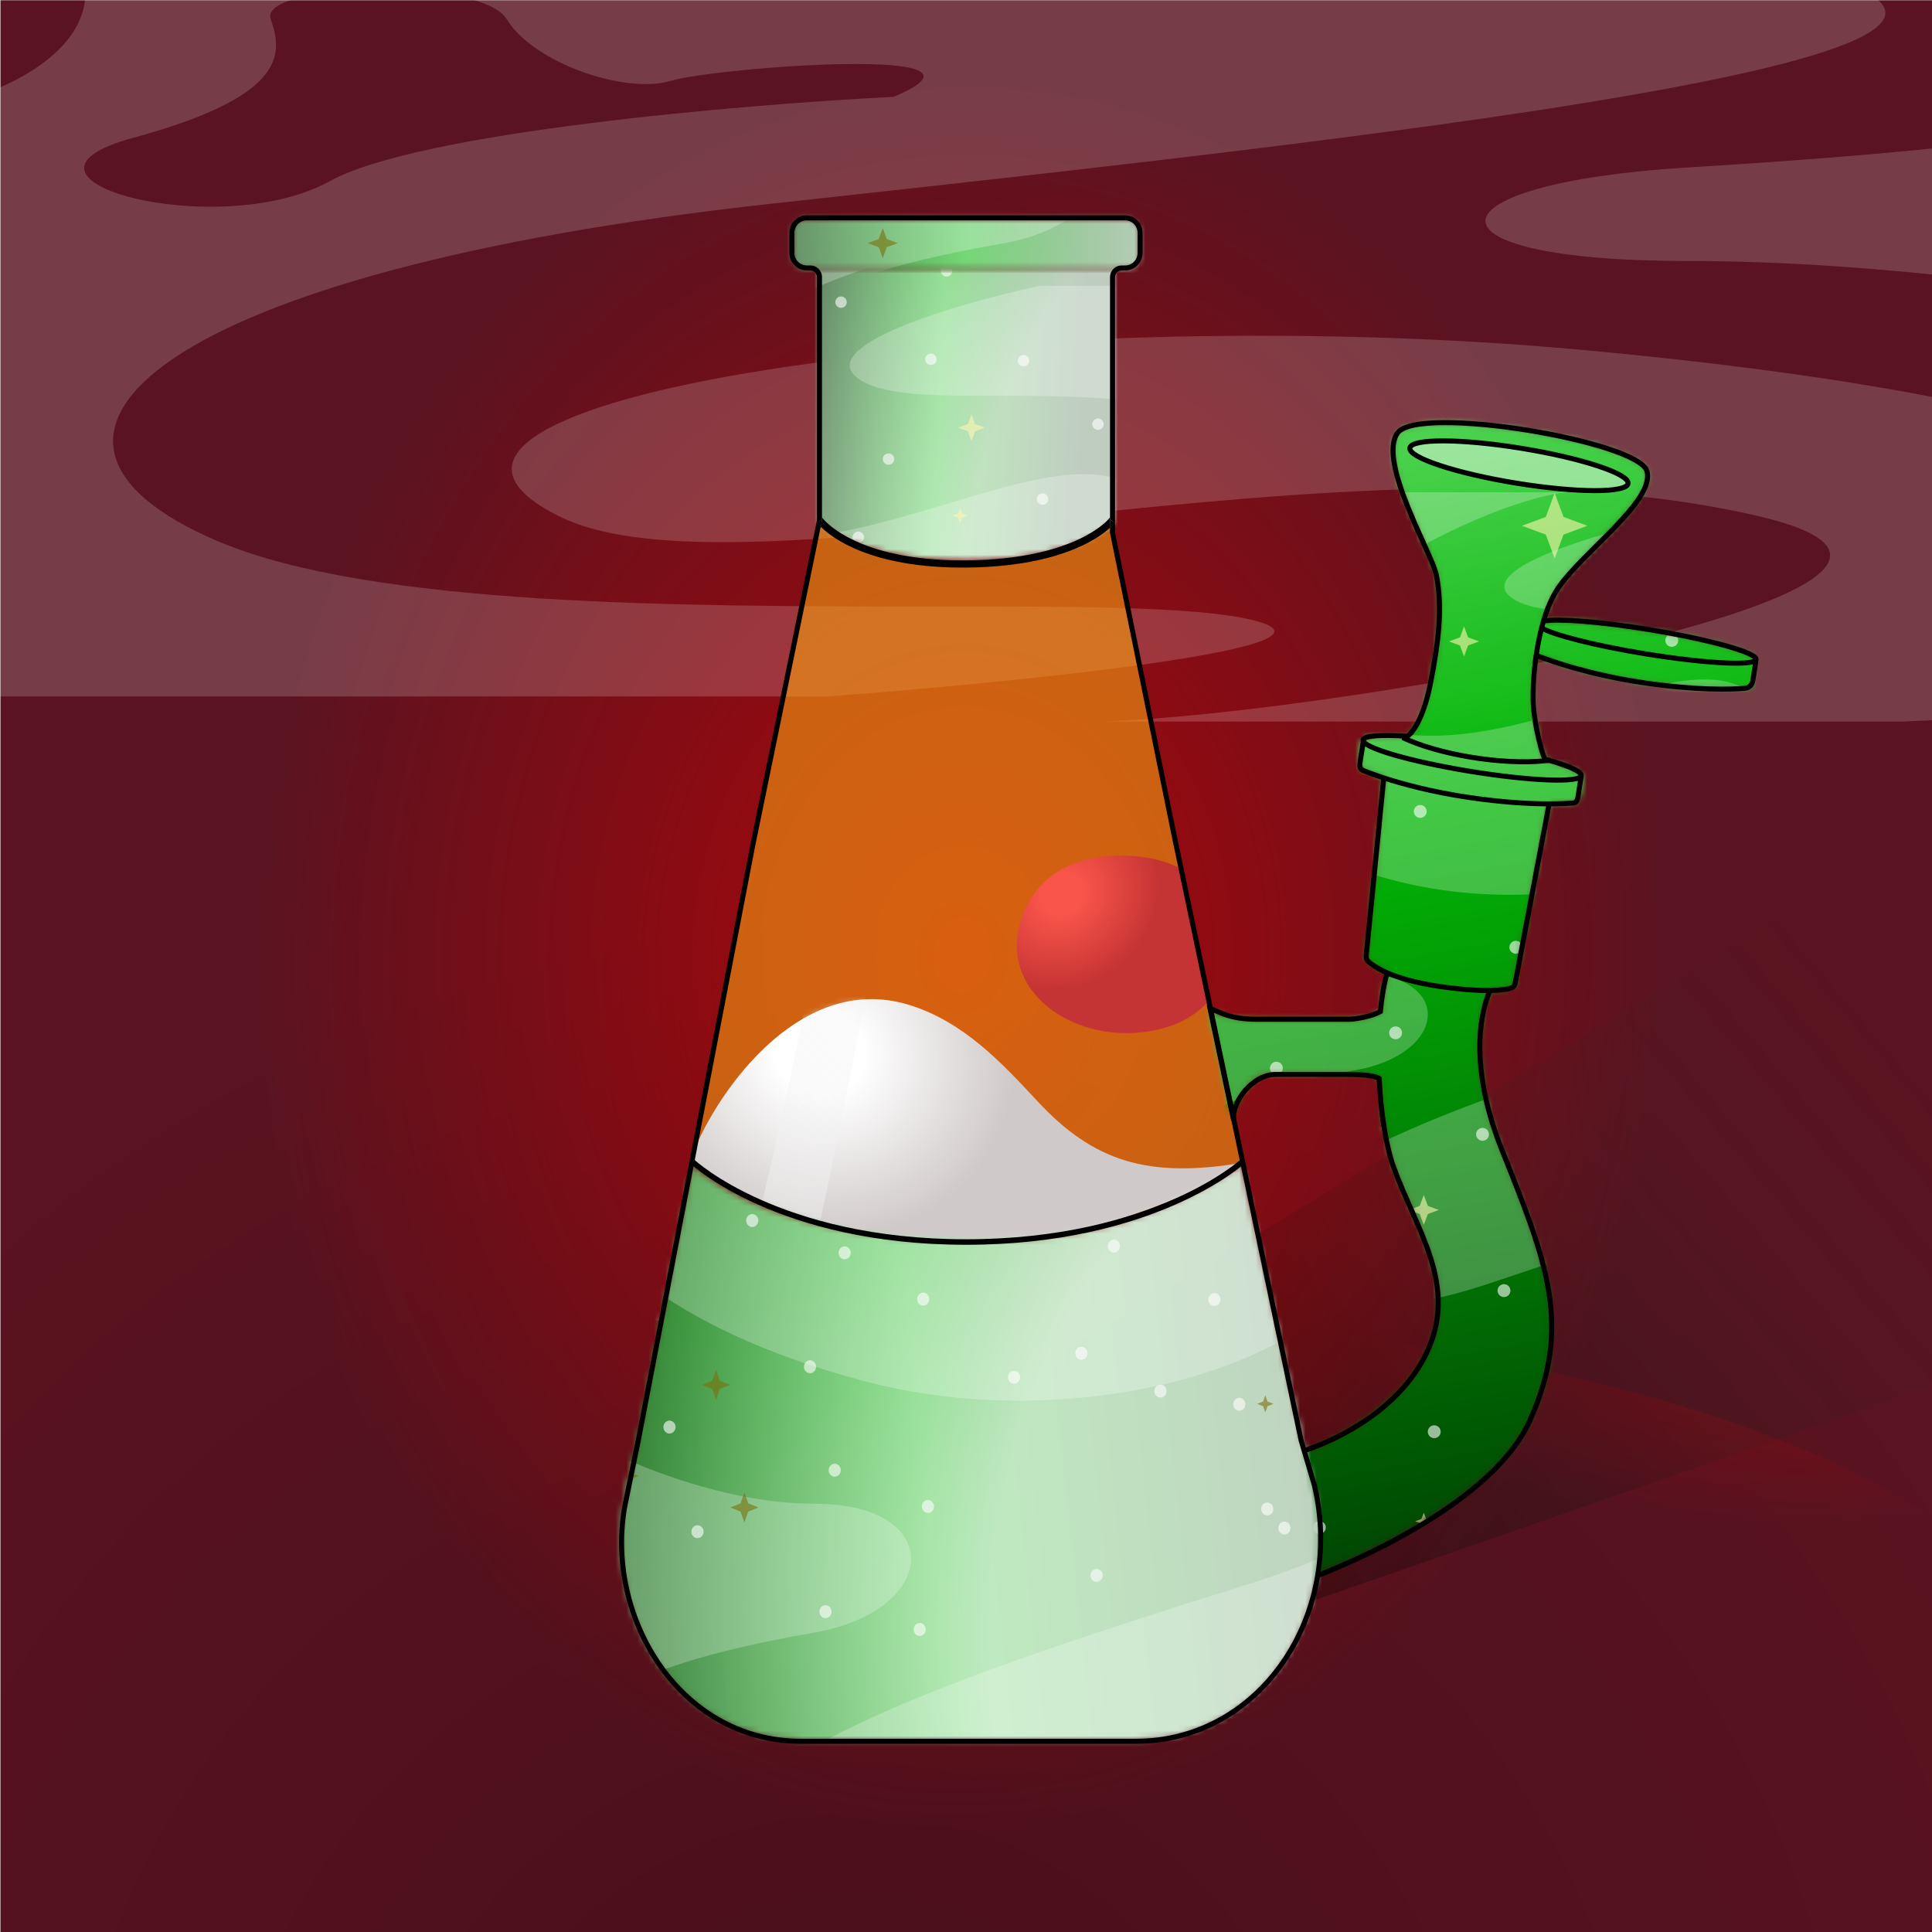 
    <svg width="350" height="350" viewBox="0 0 350 350" fill="none" xmlns="http://www.w3.org/2000/svg">
    
  <!-- Magma BG -->
  <g clip-path="url(#clip0_28_264)">
  <rect x="0.08" y="0.045" width="350" height="350" fill="#5A1320"/>
  <rect x="0.08" y="0.045" width="350" height="350" fill="url(#paint0_radial_28_264)" fill-opacity="0.2"/>
  <path d="M135.979 279.538L354.5 146.5L430.987 222.879L217.56 297.049C217.56 297.049 203 274 182 273C161 272 135.979 279.538 135.979 279.538Z" fill="url(#paint1_linear_28_264)" fill-opacity="0.4"/>
  <g opacity="0.45" filter="url(#filter0_f_28_264)">
  <ellipse rx="194.596" ry="66.764" transform="matrix(1 0.002 0.002 -1 176.078 304.637)" fill="url(#paint2_radial_28_264)"/>
  </g>
  <g opacity="0.7" filter="url(#filter1_f_28_264)">
  <ellipse cx="174.396" cy="137.609" rx="196.647" ry="242.448" transform="rotate(0.127 174.396 137.609)" fill="url(#paint3_radial_28_264)"/>
  </g>
  </g>
  <defs>
  <filter id="filter0_f_28_264" x="-23.076" y="233.315" width="398.306" height="142.646" filterUnits="userSpaceOnUse" color-interpolation-filters="sRGB">
  <feFlood flood-opacity="0" result="BackgroundImageFix"/>
  <feBlend mode="normal" in="SourceGraphic" in2="BackgroundImageFix" result="shape"/>
  <feGaussianBlur stdDeviation="2.279" result="effect1_foregroundBlur_28_264"/>
  </filter>
  <filter id="filter1_f_28_264" x="-26.808" y="-109.396" width="402.409" height="494.01" filterUnits="userSpaceOnUse" color-interpolation-filters="sRGB">
  <feFlood flood-opacity="0" result="BackgroundImageFix"/>
  <feBlend mode="normal" in="SourceGraphic" in2="BackgroundImageFix" result="shape"/>
  <feGaussianBlur stdDeviation="2.279" result="effect1_foregroundBlur_28_264"/>
  </filter>
  <radialGradient id="paint0_radial_28_264" cx="0" cy="0" r="1" gradientUnits="userSpaceOnUse" gradientTransform="translate(156.623 401.542) rotate(-84.441) scale(239.93 241.682)">
  <stop/>
  <stop offset="1" stop-opacity="0"/>
  </radialGradient>
  <linearGradient id="paint1_linear_28_264" x1="194.835" y1="260.638" x2="316.537" y2="156.936" gradientUnits="userSpaceOnUse">
  <stop/>
  <stop offset="1" stop-color="#333333" stop-opacity="0"/>
  </linearGradient>
  <radialGradient id="paint2_radial_28_264" cx="0" cy="0" r="1" gradientUnits="userSpaceOnUse" gradientTransform="translate(194.596 76.624) rotate(99.123) scale(43.977 125.337)">
  <stop stop-color="#CF0000"/>
  <stop offset="1" stop-color="#CF0000" stop-opacity="0"/>
  </radialGradient>
  <radialGradient id="paint3_radial_28_264" cx="0" cy="0" r="1" gradientUnits="userSpaceOnUse" gradientTransform="translate(174.396 173.413) rotate(92.559) scale(157.837 128.153)">
  <stop stop-color="#CF0000"/>
  <stop offset="1" stop-color="#CF0000" stop-opacity="0"/>
  </radialGradient>
  <clipPath id="clip0_28_264">
  <rect width="350" height="350" fill="white"/>
  </clipPath>
  </defs>

    
  <!-- Smoke Overlay -->
  <g clip-path="url(#clip0_589_112918)">
  <g opacity="0.7" filter="url(#filter0_f_589_112918)">
  <g style="mix-blend-mode:overlay" opacity="0.5">
  <path d="M318.703 93.538C372.228 106.145 243.865 129.196 199.912 130.711L344.837 130.711C388.551 129.058 401.064 121.486 401.856 117.907L401.856 87.756C389.581 81.974 364.605 70.555 286.629 63.387C183.282 53.888 58.643 72.342 101.316 93.538C134.577 110.059 245.053 76.191 318.703 93.538Z" fill="white" fill-opacity="0.5"/>
  </g>
  <g style="mix-blend-mode:overlay" opacity="0.5">
  <path fill-rule="evenodd" clip-rule="evenodd" d="M150.02 126.167C184.865 123.551 248.854 117.08 226.046 112.124C215.611 109.856 193.715 109.858 167.992 109.859C123.442 109.861 67.409 109.864 39.545 98.081C-5.552 79.011 30.042 48.931 139.329 36.953C140.852 36.786 142.385 36.619 143.925 36.45C252.904 24.511 402.894 8.079 315.139 -7.653C288.014 -12.516 257.865 -8.967 226.688 -5.297C170.481 1.32 110.933 8.33 59.739 -32.848L-35.293 -32.848C32.417 -17.153 26.124 13.404 -17.474 20.845C-67.282 29.347 -61.399 45.93 -57.194 57.785C-55.883 61.48 -54.735 64.716 -55.487 67.104L-55.487 126.167L150.02 126.167ZM59.739 32.823C75.895 23.902 134.577 18.918 161.899 17.541C184.47 8.042 129.826 12.172 121.511 14.65C113.195 17.128 96.564 11.346 91.813 3.498C87.061 -4.349 46.672 -3.11 49.048 3.498C51.424 10.107 51.424 17.541 24.102 24.976C-3.219 32.41 39.545 43.975 59.739 32.823Z" fill="white" fill-opacity="0.5"/>
  </g>
  <g style="mix-blend-mode:overlay" opacity="0.5">
  <path d="M305.636 47.279C255.744 47.279 258.12 33.236 305.636 30.345C351.954 27.526 397.144 23.138 398.292 14.502L398.292 13.824C398.322 14.053 398.322 14.279 398.292 14.502L398.292 56.786C379.122 53.015 341.364 47.279 305.636 47.279Z" fill="white" fill-opacity="0.5"/>
  </g>
  </g>
  </g>
  <defs>
  <filter id="filter0_f_589_112918" x="-68.997" y="-41.963" width="479.968" height="181.788" filterUnits="userSpaceOnUse" color-interpolation-filters="sRGB">
  <feFlood flood-opacity="0" result="BackgroundImageFix"/>
  <feBlend mode="normal" in="SourceGraphic" in2="BackgroundImageFix" result="shape"/>
  <feGaussianBlur stdDeviation="4.557" result="effect1_foregroundBlur_589_112918"/>
  </filter>
  <clipPath id="clip0_589_112918">
  <path d="M0 0H350V350H0V0Z" fill="white"/>
  </clipPath>
  </defs>

    
  <!-- Normal Glass -->
    <path d="M148.717 95L125.019 209.98C124.948 210.324 125.078 210.673 125.367 210.873C128.479 213.027 147.033 225 175 225C202.967 225 221.521 213.027 224.633 210.873C224.922 210.673 225.052 210.324 224.981 209.98L201.283 95C201.249 95.067 201.205 95.129 201.15 95.184C199.818 96.524 193.18 102.106 175 102.106C156.82 102.106 150.182 96.524 148.85 95.184C148.795 95.129 148.751 95.067 148.717 95Z" fill="#F59B13" fill-opacity="0.6"/>
  
    
    
    
    
  <!-- Lava 3 -->
    <!-- Color -->
    <path d="M214.381 157.604L219.2 181.084C217.285 183.349 214.448 185.339 210.334 186.382C197.471 189.642 184.2 182.306 184.2 171.303C184.2 165.801 188.039 154.839 203.392 155.002C208.021 155.051 211.616 156.065 214.381 157.604Z" fill="url(#paint0_radial_931_113862)"/>
<defs>
<radialGradient id="paint0_radial_931_113862" cx="0" cy="0" r="1" gradientUnits="userSpaceOnUse" gradientTransform="translate(192.4 161.977) rotate(48.294) scale(18.572 20.459)">
<stop offset="0.203" style="stop-color: #F85449;"/>
<stop offset="0.891" style="stop-color: #C53434;"/>
</radialGradient>
</defs>
  
    
  <!-- Lava 4 -->
    <!-- Color -->
    <path d="M225 210.659C220.5 214 200.704 225 175.402 225C147.201 225 128.492 213.024 125.354 210.869C125.163 210.738 125.042 210.543 125 210.328C128.968 198.996 144.393 175.959 164.496 181.99C174.451 184.976 181.421 192.474 187.975 199.525C198.127 210.446 208 213.5 225 210.659C224.675 211.045 225.345 210.27 225 210.659Z" fill="url(#paint0_radial_931_113863)"/>
<mask id="mask0_931_113863" style="mask-type:alpha" maskUnits="userSpaceOnUse" x="124" y="180" width="101" height="45">
<path d="M223.866 211.799C218.236 215.343 200.575 225 175.272 225C147.071 225 128.362 213.003 125.225 210.845C125.034 210.714 124.912 210.519 124.87 210.303C128.839 198.951 144.263 175.875 164.366 181.916C174.321 184.908 181.291 192.418 187.845 199.481C197.997 210.421 207.154 220.288 224.87 210.635C224.545 211.021 224.21 211.409 223.866 211.799Z" fill="url(#paint1_radial_931_113863)"/>
</mask>
<g mask="url(#mask0_931_113863)">
<g filter="url(#filter0_f_931_113863)">
<mask id="mask1_931_113863" style="mask-type:alpha" maskUnits="userSpaceOnUse" x="124" y="94" width="102" height="132">
<path d="M148.862 95.32C148.949 94.896 149.322 94.592 149.755 94.592H200.246C200.679 94.592 201.052 94.896 201.139 95.32L224.993 211.414C225.075 211.811 224.888 212.211 224.527 212.393C220.624 214.365 198.376 225.073 175 225.383C151.578 225.694 129.288 214.434 125.45 212.396C125.1 212.21 124.924 211.818 125.004 211.429L148.862 95.32Z" fill="#577096" fill-opacity="0.75"/>
</mask>
<g mask="url(#mask1_931_113863)">
<g filter="url(#filter1_f_931_113863)">
<path d="M155.407 125.557C156.47 105.273 134.471 86.439 128.929 67.254C133.388 65.453 144.05 71.046 152.675 76.381C163.456 83.049 162.879 109.38 164.625 126.04C166.022 139.368 148.453 223.657 144.015 241.737L131.716 241.093C140.242 214.936 154.587 141.211 155.407 125.557Z" fill="url(#paint2_linear_931_113863)" fill-opacity="0.6"/>
</g>
</g>
</g>
</g>
<defs>
<filter id="filter0_f_931_113863" x="122.591" y="92.313" width="105.59" height="135.355" filterUnits="userSpaceOnUse" color-interpolation-filters="sRGB">
<feFlood flood-opacity="0" result="BackgroundImageFix"/>
<feBlend mode="normal" in="SourceGraphic" in2="BackgroundImageFix" result="shape"/>
<feGaussianBlur stdDeviation="1.139" result="effect1_foregroundBlur_931_113863"/>
</filter>
<filter id="filter1_f_931_113863" x="128.017" y="65.999" width="37.598" height="176.65" filterUnits="userSpaceOnUse" color-interpolation-filters="sRGB">
<feFlood flood-opacity="0" result="BackgroundImageFix"/>
<feBlend mode="normal" in="SourceGraphic" in2="BackgroundImageFix" result="shape"/>
<feGaussianBlur stdDeviation="0.456" result="effect1_foregroundBlur_931_113863"/>
</filter>
<radialGradient id="paint0_radial_931_113863" cx="0" cy="0" r="1" gradientUnits="userSpaceOnUse" gradientTransform="translate(148.451 190.545) rotate(28.226) scale(40.108 37.068)">
<stop offset="0.203" style="stop-color: #FFFFFF;"/>
<stop offset="0.891" style="stop-color: #D0C9C9;"/>
</radialGradient>
<radialGradient id="paint1_radial_931_113863" cx="0" cy="0" r="1" gradientUnits="userSpaceOnUse" gradientTransform="translate(146.382 191.229) rotate(27.085) scale(58.922 42.316)">
<stop offset="0.302" stop-color="#FFB800"/>
<stop offset="1" stop-color="#FF7800"/>
</radialGradient>
<linearGradient id="paint2_linear_931_113863" x1="160.729" y1="221.194" x2="201.954" y2="178.256" gradientUnits="userSpaceOnUse">
<stop stop-color="#F2F2F2"/>
<stop offset="0" stop-color="#F2F2F2"/>
<stop offset="0.052" stop-color="#F2F2F2" stop-opacity="0.948"/>
<stop offset="1" stop-color="#F2F2F2" stop-opacity="0"/>
</linearGradient>
</defs>
  
  
    
  <!-- Emerald Bong -->
  <mask id="mask0_737_226365" style="mask-type:alpha" maskUnits="userSpaceOnUse" x="218" y="76" width="101" height="210">
  <path d="M286.125 140.454L286.15 140.715L286.408 140.755L286.538 140.775L286.025 144.08C285.934 144.666 285.477 145.104 284.904 145.147C283.985 145.216 282.554 145.29 280.643 145.289L280.364 145.289L280.312 145.563L274.16 178.04C274.099 178.362 273.93 178.58 273.695 178.656C273.133 178.837 272.005 179.074 269.928 179.105L269.711 179.108L269.624 179.306C267.404 184.342 266.167 194.417 271.757 208.393C279.967 228.918 284.554 241.085 276.779 257.342C273.717 263.745 266.667 269.665 258.909 274.548C251.338 279.313 243.147 283.058 237.475 285.276L234.166 264.097C237.669 262.925 242.531 260.735 247.125 257.641C251.836 254.469 256.295 250.326 258.702 245.328C263.363 235.647 259.679 227.345 255.922 218.879L255.901 218.832C254.807 216.368 253.707 213.89 252.791 211.344C251.363 207.38 250.487 201.437 250.188 195.361L250.179 195.174L250.015 195.083C249.158 194.608 248.078 194.306 246.738 194.306H229.27V194.306L229.26 194.306C228.618 194.324 227.883 194.745 227.183 195.333C226.467 195.934 225.729 196.76 225.074 197.689C224.42 198.619 223.842 199.663 223.454 200.704C223.352 200.979 223.262 201.254 223.187 201.529L219.321 183.362C220.73 184.058 223.444 184.98 227.705 184.98H244.652H244.664L244.675 184.979C245.923 184.895 248.452 184.503 250.224 183.553L250.384 183.468L250.401 183.288C250.658 180.571 251.068 178.172 251.627 176.332L251.715 176.044L251.439 175.925C249.576 175.115 248.573 174.354 248.094 173.914C247.898 173.734 247.809 173.453 247.84 173.133L251.022 140.955L251.048 140.685L250.79 140.601C249.141 140.066 247.887 139.596 247.065 139.269C246.523 139.053 246.213 138.489 246.305 137.896L246.815 134.609L246.922 134.625L247.57 134.726L247.274 134.141C247.267 134.126 247.264 134.116 247.263 134.112C247.268 134.104 247.282 134.085 247.318 134.058C247.384 134.008 247.497 133.951 247.672 133.894C248.021 133.78 248.543 133.693 249.231 133.638C250.602 133.528 252.557 133.554 254.931 133.713L255.048 133.72L255.144 133.654C255.835 133.178 256.632 132.162 257.393 130.574C258.159 128.977 258.903 126.768 259.47 123.868C260.895 116.572 261.736 110.364 260.552 104.144C260.438 103.545 260.124 102.686 259.698 101.663C259.27 100.633 258.718 99.409 258.113 98.07L258.111 98.065C256.628 94.78 254.83 90.794 253.722 87.167C253.169 85.353 252.793 83.645 252.712 82.171C252.631 80.691 252.849 79.491 253.434 78.65C253.617 78.387 253.931 78.139 254.395 77.916C254.857 77.694 255.447 77.507 256.154 77.357C257.57 77.057 259.413 76.911 261.548 76.9C265.814 76.878 271.189 77.394 276.506 78.243C281.823 79.092 287.066 80.273 291.068 81.575C293.071 82.227 294.75 82.905 295.97 83.582C296.58 83.92 297.065 84.252 297.416 84.574C297.77 84.897 297.964 85.189 298.035 85.442C298.249 86.21 298.136 87.094 297.734 88.091C297.333 89.088 296.654 90.169 295.78 91.312C294.031 93.598 291.546 96.07 289.076 98.526L289.054 98.548C286.287 101.299 283.533 104.038 281.942 106.425C280.83 108.093 279.963 110.177 279.298 112.413L279.142 112.937L279.68 112.841C280.966 112.611 283.491 112.631 286.831 112.897C290.157 113.161 294.256 113.665 298.67 114.385C304.119 115.273 309.008 116.322 312.504 117.298C314.255 117.787 315.645 118.254 316.58 118.669C317.05 118.878 317.387 119.066 317.595 119.227C317.7 119.308 317.756 119.37 317.783 119.412C317.784 119.412 317.784 119.412 317.784 119.413L317.343 119.863L317.99 119.964L318.17 119.992L317.657 123.296C317.566 123.883 317.108 124.321 316.536 124.364C313.994 124.555 307.539 124.782 297.856 123.358C288.009 121.91 281.259 119.505 278.696 118.485C278.62 118.455 278.549 118.418 278.483 118.376L278.043 118.091L277.967 118.61C277.521 121.673 277.36 124.637 277.407 126.925C277.444 128.776 277.807 131.112 278.247 133.149C278.468 134.169 278.708 135.12 278.94 135.904C279.17 136.681 279.396 137.314 279.59 137.687L279.658 137.817L279.8 137.856C281.784 138.4 283.391 138.933 284.506 139.418C285.065 139.661 285.486 139.886 285.767 140.086C285.907 140.186 286.001 140.273 286.06 140.344C286.119 140.416 286.124 140.452 286.125 140.454Z" fill="#C4C4C4" stroke="black" stroke-width="0.674"/>
  </mask>
  <g mask="url(#mask0_737_226365)">
  <rect x="318.099" y="288.932" width="135.807" height="226.497" rx="2" transform="rotate(-180 318.099 288.932)" fill="url(#paint0_linear_737_226365)"/>
  <g opacity="0.5">
  <g style="mix-blend-mode:overlay" opacity="0.5">
  <path d="M240.663 127.973C221.246 114.82 267.811 90.77 283.756 89.19H231.182C215.324 90.913 210.785 98.814 210.498 102.548V134.006C214.95 140.039 224.011 151.953 252.298 159.431C289.789 169.342 335.003 150.088 319.523 127.973C307.457 110.736 267.38 146.072 240.663 127.973Z" fill="white"/>
  </g>
  <g style="mix-blend-mode:overlay" opacity="0.5">
  <path fill-rule="evenodd" clip-rule="evenodd" d="M301.855 93.93C289.214 96.659 266.001 103.41 274.275 108.581C278.061 110.947 286.004 110.946 295.335 110.945C311.496 110.942 331.823 110.939 341.931 123.233C358.291 143.13 345.379 174.514 305.733 187.011C305.18 187.185 304.625 187.36 304.066 187.536C264.532 199.992 210.121 217.136 241.956 233.551C251.795 238.625 262.732 234.922 274.042 231.092C294.432 224.189 316.034 216.875 334.605 259.838H369.08C344.517 243.462 346.8 211.581 362.616 203.817C380.684 194.947 378.55 177.645 377.025 165.276C376.549 161.421 376.132 158.045 376.406 155.553V93.93H301.855ZM334.605 191.32C328.745 200.628 307.457 205.828 297.545 207.264C289.358 217.176 309.181 212.866 312.197 210.281C315.214 207.695 321.247 213.728 322.97 221.916C324.694 230.103 339.346 228.811 338.484 221.916C337.622 215.021 337.622 207.264 347.533 199.507C357.445 191.751 341.931 179.685 334.605 191.32Z" fill="white"/>
  </g>
  <g style="mix-blend-mode:overlay" opacity="0.5">
  <path d="M245.403 176.237C263.502 176.237 262.64 190.889 245.403 193.905C228.6 196.846 212.207 201.424 211.79 210.435V211.143C211.78 210.904 211.78 210.668 211.79 210.435V166.318C218.745 170.252 232.442 176.237 245.403 176.237Z" fill="white"/>
  </g>
  </g>
  <g opacity="0.6">
  <circle cx="231.232" cy="193.51" r="1.167" fill="white"/>
  <circle cx="296.707" cy="273.821" r="1.167" transform="rotate(75 296.707 273.821)" fill="white"/>
  <circle cx="225.164" cy="154.925" r="1.167" fill="white"/>
  <circle cx="233.851" cy="176.885" r="1.167" transform="rotate(75 233.851 176.885)" fill="white"/>
  <circle cx="234.762" cy="241.614" r="1.167" transform="rotate(75 234.762 241.614)" fill="white"/>
  <circle cx="240.947" cy="225.622" r="1.167" transform="rotate(75 240.947 225.622)" fill="white"/>
  <circle cx="219.096" cy="249.987" r="1.167" fill="white"/>
  <circle cx="226.297" cy="267.313" r="1.167" fill="white"/>
  <circle cx="239.013" cy="276.716" r="1.167" transform="rotate(75 239.013 276.716)" fill="white"/>
  <circle cx="283.812" cy="218.485" r="1.167" transform="rotate(75 283.812 218.485)" fill="white"/>
  <circle cx="236.324" cy="116.466" r="1.167" fill="white"/>
  <circle cx="248.172" cy="86.388" r="1.167" fill="white"/>
  <circle cx="300.58" cy="84.11" r="1.167" fill="white"/>
  <circle cx="302.86" cy="116.011" r="1.167" fill="white"/>
  <circle cx="257.286" cy="147" r="1.167" fill="white"/>
  <circle cx="290.099" cy="147" r="1.167" fill="white"/>
  <circle cx="274.604" cy="171.61" r="1.167" fill="white"/>
  <circle cx="252.825" cy="187.109" r="1.167" transform="rotate(75 252.825 187.109)" fill="white"/>
  <circle cx="311.781" cy="282.158" r="1.167" transform="rotate(75 311.781 282.158)" fill="white"/>
  <circle cx="260.738" cy="284.893" r="1.167" transform="rotate(75 260.738 284.893)" fill="white"/>
  <circle cx="259.827" cy="259.372" r="1.167" transform="rotate(75 259.827 259.372)" fill="white"/>
  <circle cx="249.62" cy="205.202" r="1.167" transform="rotate(75 249.62 205.202)" fill="white"/>
  <circle cx="268.572" cy="205.49" r="1.167" fill="white"/>
  <circle cx="297.823" cy="262.625" r="1.167" transform="rotate(165 297.823 262.625)" fill="white"/>
  <circle cx="246.634" cy="248.12" r="1.167" fill="white"/>
  <circle cx="300.21" cy="247.489" r="1.167" transform="rotate(165 300.21 247.489)" fill="white"/>
  <circle cx="272.46" cy="233.806" r="1.167" fill="white"/>
  <circle cx="278.968" cy="267.999" r="1.167" transform="rotate(165 278.968 267.999)" fill="white"/>
  <path d="M255.6 238.724L255.18 237.588L254.045 237.168L255.18 236.748L255.6 235.612L256.021 236.748L257.156 237.168L256.021 237.588L255.6 238.724Z" fill="#FFF7B0"/>
  <path d="M220.509 143.476L220.088 142.341L218.953 141.921L220.088 141.5L220.509 140.365L220.929 141.5L222.064 141.921L220.929 142.341L220.509 143.476Z" fill="#FFF7B0"/>
  <path d="M257.933 277.153L257.513 276.017L256.378 275.597L257.513 275.177L257.933 274.041L258.354 275.177L259.489 275.597L258.354 276.017L257.933 277.153Z" fill="#FFF7B0"/>
  <path d="M222.843 181.906L222.422 180.77L221.287 180.35L222.422 179.93L222.843 178.794L223.263 179.93L224.398 180.35L223.263 180.77L222.843 181.906Z" fill="#FFF7B0"/>
  <path d="M220.509 220.335L220.088 219.199L218.953 218.779L220.088 218.359L220.509 217.223L220.929 218.359L222.064 218.779L220.929 219.199L220.509 220.335Z" fill="#FFF7B0"/>
  <path d="M257.931 221.917L257.196 219.93L255.208 219.194L257.196 218.459L257.931 216.471L258.666 218.459L260.654 219.194L258.666 219.93L257.931 221.917Z" fill="#FFF7B0"/>
  <path d="M265.222 118.922L264.487 116.935L262.499 116.199L264.487 115.464L265.222 113.477L265.957 115.464L267.945 116.199L265.957 116.935L265.222 118.922Z" fill="#FFF7B0"/>
  <path d="M281.64 101.172L280.04 96.848L275.716 95.248L280.04 93.647L281.64 89.323L283.241 93.647L287.565 95.248L283.241 96.848L281.64 101.172Z" fill="#FFF7B0"/>
  </g>
  </g>
  <mask id="mask1_737_226365" style="mask-type:alpha" maskUnits="userSpaceOnUse" x="112" y="211" width="128" height="105">
  <path d="M205.982 314.998H176.559H145.384C122.517 314.998 108.3 292.428 113.716 269.018L115.607 260.848L125.528 211.458C136.099 220.345 153.514 224.946 176.559 224.946C199.603 224.946 211.686 219.476 224.674 211.458L235.758 260.848L237.648 269.009C243.071 292.421 228.854 314.998 205.982 314.998Z" fill="url(#paint1_radial_737_226365)" stroke="black" stroke-width="0.456"/>
  </mask>
  <g mask="url(#mask1_737_226365)">
  <rect x="274.366" y="369.075" width="166.797" height="166.797" rx="0.911" transform="rotate(-180 274.366 369.075)" fill="url(#paint2_linear_737_226365)"/>
  <g style="mix-blend-mode:overlay" filter="url(#filter1_f_737_226365)">
  <ellipse cx="263.736" cy="245.551" rx="273.297" ry="336.951" transform="rotate(0.127 263.736 245.551)" fill="url(#paint3_radial_737_226365)"/>
  </g>
  <g opacity="0.5">
  <g style="mix-blend-mode:overlay" opacity="0.5">
  <path d="M141.261 208.662C115.613 191.287 177.122 159.519 198.184 157.432H128.738C107.791 159.708 101.795 170.144 101.416 175.078V216.631C107.298 224.6 119.265 240.337 156.63 250.215C206.153 263.307 265.877 237.873 245.429 208.662C229.491 185.893 176.553 232.569 141.261 208.662Z" fill="white"/>
  </g>
  <g style="mix-blend-mode:overlay" opacity="0.5">
  <path fill-rule="evenodd" clip-rule="evenodd" d="M222.091 163.693C205.394 167.298 174.732 176.216 185.661 183.047C190.661 186.172 201.153 186.171 213.479 186.169C234.827 186.165 261.677 186.161 275.029 202.4C296.638 228.682 279.583 270.138 227.214 286.645C226.484 286.876 225.75 287.107 225.012 287.339C172.791 303.793 100.918 326.439 142.969 348.122C155.967 354.824 170.414 349.932 185.353 344.874C212.287 335.755 240.821 326.093 265.352 382.844H310.89C278.444 361.214 281.46 319.101 302.352 308.845C326.219 297.129 323.4 274.274 321.385 257.936C320.756 252.843 320.206 248.384 320.567 245.092V163.693H222.091ZM265.352 292.338C257.611 304.633 229.491 311.502 216.399 313.399C205.584 326.491 231.768 320.799 235.753 317.384C239.737 313.968 247.706 321.937 249.983 332.753C252.26 343.568 271.614 341.86 270.475 332.753C269.337 323.645 269.337 313.399 282.429 303.153C295.521 292.907 275.029 276.969 265.352 292.338Z" fill="white"/>
  </g>
  <g style="mix-blend-mode:overlay" opacity="0.5">
  <path d="M147.523 272.415C171.43 272.415 170.292 291.769 147.523 295.753C125.328 299.637 103.674 305.685 103.123 317.587V318.522C103.109 318.206 103.109 317.895 103.123 317.587V259.313C112.31 264.509 130.403 272.415 147.523 272.415Z" fill="white"/>
  </g>
  </g>
  <g opacity="0.6">
  <ellipse rx="1.106" ry="1.168" transform="matrix(-0.962 0.274 -0.244 -0.97 232.683 276.823)" fill="white"/>
  <ellipse rx="1.106" ry="1.168" transform="matrix(-0.962 0.274 -0.244 -0.97 183.706 249.512)" fill="white"/>
  <ellipse rx="1.168" ry="1.106" transform="matrix(0.244 0.97 -0.962 0.274 153.019 226.963)" fill="white"/>
  <ellipse rx="1.106" ry="1.168" transform="matrix(-0.962 0.274 -0.244 -0.97 198.662 285.4)" fill="white"/>
  <ellipse rx="1.168" ry="1.106" transform="matrix(0.244 0.97 -0.962 0.274 186.711 211.031)" fill="white"/>
  <ellipse rx="1.168" ry="1.106" transform="matrix(0.244 0.97 -0.962 0.274 201.795 225.75)" fill="white"/>
  <ellipse rx="1.106" ry="1.168" transform="matrix(-0.962 0.274 -0.244 -0.97 235.929 236.549)" fill="white"/>
  <ellipse rx="1.106" ry="1.168" transform="matrix(-0.962 0.274 -0.244 -0.97 219.991 235.431)" fill="white"/>
  <ellipse rx="1.106" ry="1.168" transform="matrix(-0.962 0.274 -0.244 -0.97 166.618 295.194)" fill="white"/>
  <ellipse rx="1.168" ry="1.106" transform="matrix(0.244 0.97 -0.962 0.274 195.905 245.164)" fill="white"/>
  <ellipse rx="1.106" ry="1.168" transform="matrix(-0.962 0.274 -0.244 -0.97 149.543 291.971)" fill="white"/>
  <ellipse rx="1.168" ry="1.106" transform="matrix(0.244 0.97 -0.962 0.274 217.136 213.353)" fill="white"/>
  <ellipse rx="1.168" ry="1.106" transform="matrix(0.244 0.97 -0.962 0.274 167.245 235.344)" fill="white"/>
  <ellipse rx="1.168" ry="1.106" transform="matrix(0.244 0.97 -0.962 0.274 168.106 272.912)" fill="white"/>
  <ellipse rx="1.168" ry="1.106" transform="matrix(0.244 0.97 -0.962 0.274 119.075 238.093)" fill="white"/>
  <ellipse rx="1.168" ry="1.106" transform="matrix(0.244 0.97 -0.962 0.274 118.214 212.437)" fill="white"/>
  <ellipse rx="1.106" ry="1.168" transform="matrix(-0.962 0.274 -0.244 -0.97 146.741 247.594)" fill="white"/>
  <ellipse rx="1.168" ry="1.106" transform="matrix(0.244 0.97 -0.962 0.274 151.219 266.338)" fill="white"/>
  <ellipse rx="1.168" ry="1.106" transform="matrix(0.244 0.97 -0.962 0.274 239.502 212.895)" fill="white"/>
  <ellipse rx="1.106" ry="1.168" transform="matrix(-0.962 0.274 -0.244 -0.97 154.073 215.707)" fill="white"/>
  <ellipse rx="1.168" ry="1.106" transform="matrix(0.244 0.97 -0.962 0.274 121.285 258.528)" fill="white"/>
  <ellipse rx="1.168" ry="1.106" transform="matrix(0.244 0.97 -0.962 0.274 224.507 254.405)" fill="white"/>
  <ellipse rx="1.168" ry="1.106" transform="matrix(0.244 0.97 -0.962 0.274 210.223 252.005)" fill="white"/>
  <ellipse rx="1.106" ry="1.168" transform="matrix(-0.962 0.274 -0.244 -0.97 136.279 221.11)" fill="white"/>
  <ellipse rx="1.168" ry="1.106" transform="matrix(0.244 0.97 -0.962 0.274 126.357 277.482)" fill="white"/>
  <ellipse rx="1.168" ry="1.106" transform="matrix(0.244 0.97 -0.962 0.274 229.58 273.359)" fill="white"/>
  <path d="M116.427 230.312L116.031 229.17L114.959 228.748L116.031 228.325L116.427 227.184L116.824 228.325L117.896 228.748L116.824 229.17L116.427 230.312Z" fill="#7A6F0C"/>
  <path d="M114.225 268.945L113.828 267.803L112.757 267.381L113.828 266.958L114.225 265.817L114.622 266.958L115.693 267.381L114.622 267.803L114.225 268.945Z" fill="#7A6F0C"/>
  <path d="M134.854 275.827L134.16 273.829L132.285 273.089L134.16 272.35L134.854 270.352L135.548 272.35L137.424 273.089L135.548 273.829L134.854 275.827Z" fill="#7A6F0C"/>
  <path d="M239.283 227.732L238.589 225.734L236.713 224.994L238.589 224.255L239.283 222.257L239.977 224.255L241.853 224.994L239.977 225.734L239.283 227.732Z" fill="#7A6F0C"/>
  <path d="M129.716 253.617L129.022 251.619L127.147 250.88L129.022 250.14L129.716 248.142L130.41 250.14L132.286 250.88L130.41 251.619L129.716 253.617Z" fill="#7A6F0C"/>
  <path d="M229.225 255.885L228.828 254.744L227.756 254.321L228.828 253.899L229.225 252.757L229.621 253.899L230.693 254.321L229.621 254.744L229.225 255.885Z" fill="#7A6F0C"/>
  </g>
  </g>
  <ellipse cx="275.03" cy="84.302" rx="20.025" ry="3.19" transform="rotate(9.265 275.03 84.302)" fill="white" fill-opacity="0.45"/>
  <mask id="mask2_737_226365" style="mask-type:alpha" maskUnits="userSpaceOnUse" x="148" y="48" width="54" height="54">
  <path d="M148 48.766H202V94.339C202 94.339 195.948 101.448 175 101.448C154.052 101.448 148 94.339 148 94.339V48.766Z" fill="url(#paint4_radial_737_226365)"/>
  </mask>
  <g mask="url(#mask2_737_226365)">
  <rect x="240.547" y="186.006" width="133.35" height="147.652" rx="2" transform="rotate(-171.671 240.547 186.006)" fill="url(#paint5_linear_737_226365)"/>
  <g style="mix-blend-mode:overlay" filter="url(#filter2_f_737_226365)">
  <ellipse cx="249.703" cy="67.783" rx="241.928" ry="298.276" transform="rotate(0.127 249.703 67.783)" fill="url(#paint6_radial_737_226365)"/>
  </g>
  <g opacity="0.5">
  <g style="mix-blend-mode:overlay" opacity="0.5">
  <path d="M116.678 91.606C93.974 76.226 148.423 48.104 167.067 46.256H105.592C87.049 48.272 81.742 57.51 81.406 61.877V98.661C86.613 105.715 97.207 119.646 130.283 128.39C174.121 139.98 226.991 117.465 208.89 91.606C194.781 71.451 147.919 112.77 116.678 91.606Z" fill="white"/>
  </g>
  <g style="mix-blend-mode:overlay" opacity="0.5">
  <path fill-rule="evenodd" clip-rule="evenodd" d="M188.23 51.799C173.449 54.99 146.307 62.885 155.981 68.931C160.408 71.698 169.695 71.697 180.607 71.695C199.504 71.692 223.272 71.688 235.092 86.063C254.221 109.329 239.123 146.026 192.765 160.639C192.119 160.843 191.469 161.047 190.816 161.253C144.589 175.819 80.965 195.865 118.19 215.059C129.695 220.992 142.484 216.662 155.709 212.184C179.551 204.111 204.81 195.559 226.526 245.796H266.837C238.115 226.648 240.785 189.369 259.278 180.291C280.406 169.919 277.911 149.688 276.127 135.225C275.57 130.717 275.083 126.769 275.403 123.855V51.799H188.23ZM226.526 165.678C219.673 176.562 194.781 182.642 183.191 184.322C173.617 195.911 196.796 190.872 200.323 187.849C203.851 184.826 210.905 191.88 212.921 201.454C214.936 211.028 232.068 209.516 231.061 201.454C230.053 193.392 230.053 184.322 241.642 175.252C253.232 166.182 235.092 152.073 226.526 165.678Z" fill="white"/>
  </g>
  </g>
  <g opacity="0.6">
  <circle cx="152.364" cy="54.737" r="1.033" fill="white"/>
  <circle cx="155.489" cy="97.32" r="1.033" transform="rotate(75 155.489 97.32)" fill="white"/>
  <circle cx="160.964" cy="83.163" r="1.033" transform="rotate(75 160.964 83.163)" fill="white"/>
  <circle cx="198.91" cy="76.846" r="1.033" transform="rotate(75 198.91 76.846)" fill="white"/>
  <circle cx="171.479" cy="49.071" r="1.033" transform="rotate(75 171.479 49.071)" fill="white"/>
  <circle cx="168.642" cy="65.088" r="1.033" transform="rotate(75 168.642 65.088)" fill="white"/>
  <circle cx="185.418" cy="65.343" r="1.033" fill="white"/>
  <circle cx="188.861" cy="90.409" r="1.033" fill="white"/>
  <path d="M173.935 94.762L173.563 93.756L172.558 93.384L173.563 93.012L173.935 92.007L174.307 93.012L175.313 93.384L174.307 93.756L173.935 94.762Z" fill="#FFF7B0"/>
  <path d="M175.998 79.884L175.348 78.125L173.588 77.474L175.348 76.823L175.998 75.063L176.649 76.823L178.409 77.474L176.649 78.125L175.998 79.884Z" fill="#FFF7B0"/>
  </g>
  </g>
  <mask id="mask3_737_226365" style="mask-type:alpha" maskUnits="userSpaceOnUse" x="143" y="39" width="64" height="10">
  <rect x="143.5" y="39.648" width="63" height="9.115" rx="2.279" fill="#C4C4C4"/>
  </mask>
  <g mask="url(#mask3_737_226365)">
  <rect x="308.498" y="117.426" width="166.797" height="166.797" rx="0.911" transform="rotate(-180 308.498 117.426)" fill="url(#paint7_linear_737_226365)"/>
  <g style="mix-blend-mode:overlay" filter="url(#filter3_f_737_226365)">
  <ellipse cx="297.868" cy="-6.098" rx="273.297" ry="336.951" transform="rotate(0.127 297.868 -6.098)" fill="url(#paint8_radial_737_226365)"/>
  </g>
  <g opacity="0.5">
  <g style="mix-blend-mode:overlay" opacity="0.5">
  <path fill-rule="evenodd" clip-rule="evenodd" d="M256.224 -87.956C239.527 -84.351 208.865 -75.433 219.794 -68.603C224.795 -65.477 235.287 -65.479 247.613 -65.481C268.96 -65.484 295.81 -65.488 309.162 -49.249C330.772 -22.967 313.716 18.489 261.347 34.996C260.618 35.226 259.883 35.458 259.145 35.69C206.924 52.144 135.052 74.79 177.102 96.472C190.1 103.174 204.547 98.283 219.486 93.225C246.42 84.105 274.954 74.444 299.485 131.195H345.023C312.578 109.564 315.593 67.452 336.485 57.196C360.352 45.479 357.533 22.625 355.518 6.287C354.89 1.194 354.339 -3.266 354.7 -6.557V-87.956H256.224ZM299.485 40.688C291.744 52.984 263.624 59.852 250.532 61.75C239.717 74.842 265.901 69.15 269.886 65.734C273.87 62.319 281.84 70.288 284.116 81.103C286.393 91.918 305.747 90.211 304.608 81.103C303.47 71.996 303.47 61.75 316.562 51.504C329.654 41.258 309.162 25.319 299.485 40.688Z" fill="white"/>
  </g>
  <g style="mix-blend-mode:overlay" opacity="0.5">
  <path d="M181.656 20.765C205.564 20.765 204.425 40.119 181.656 44.104C159.461 47.988 137.807 54.035 137.257 65.938V66.873C137.242 66.557 137.243 66.245 137.257 65.938V7.663C146.443 12.86 164.536 20.765 181.656 20.765Z" fill="white"/>
  </g>
  </g>
  <g opacity="0.6">
  <path d="M159.918 46.765L159.183 44.778L157.196 44.042L159.183 43.307L159.918 41.32L160.654 43.307L162.641 44.042L160.654 44.778L159.918 46.765Z" fill="#7A6F0C"/>
  </g>
  </g>
  <path d="M243.548 194.643C239.376 194.643 235.177 194.643 231.093 194.643M243.548 194.643H231.093M243.548 194.643C247.719 194.643 249.048 194.933 249.852 195.378C250.151 201.466 251.03 207.448 252.474 211.458C256.575 222.852 264.323 232.878 258.398 245.182C253.659 255.026 243.055 260.591 236.068 262.87M231.093 194.643C227.008 194.643 223.083 199.491 223.5 203L219.206 182.713C221.16 183.356 222.7 184.643 227.705 184.643M227.705 184.643C232.711 184.643 241.089 184.643 244.652 184.643M227.705 184.643H244.652M244.652 184.643C245.883 184.56 248.355 184.173 250.065 183.256C250.324 180.527 250.737 178.104 251.305 176.234M318.099 119.71L317.534 123.348C317.421 124.08 316.844 124.645 316.105 124.7C313.541 124.893 307.517 125.12 297.807 123.692C287.929 122.239 280.874 119.745 278.292 118.718M238.5 285.514C249.893 281.109 271.095 270.703 277.083 257.487C284.93 240.169 280.273 228.776 272.07 208.268C266.506 194.357 267.756 184.378 269.933 179.442M246.989 134.224L246.428 137.844C246.313 138.584 246.244 139.305 246.94 139.582C247.769 139.912 249.03 140.384 250.686 140.922M286.467 140.494L285.902 144.132C285.789 144.863 285.668 145.428 284.93 145.483C284.002 145.553 282.562 145.627 280.643 145.626M269.933 179.442C272.032 179.411 273.195 179.171 273.798 178.977C274.186 178.852 274.415 178.504 274.491 178.103L280.643 145.626M269.933 179.442C267.934 179.471 265.087 179.31 261.066 178.74C256.489 178.09 253.382 177.136 251.305 176.234M251.305 176.234C249.412 175.411 248.376 174.63 247.866 174.162C247.573 173.893 247.466 173.496 247.505 173.1L250.686 140.922M280.643 145.626C277.255 145.624 272.373 145.386 266.175 144.475C259.468 143.489 254.191 142.06 250.686 140.922M254.953 133.376C254.623 133.604 254.334 133.682 254.111 133.623C260.48 136.64 271.877 138.651 280.09 137.813C279.475 137.366 277.825 130.941 277.744 126.919C277.672 123.396 278.094 118.246 279.31 113.619C279.409 113.245 279.512 112.875 279.621 112.509M254.953 133.376C256.192 132.523 258.014 129.561 259.139 123.803C260.563 116.511 261.392 110.359 260.221 104.207C259.488 100.352 249.512 83.699 253.157 78.458C256.803 73.217 296.849 79.941 298.36 85.352C299.87 90.763 286.58 100.075 282.222 106.612C281.135 108.242 280.28 110.292 279.621 112.509M254.953 133.376C250.192 133.059 247.058 133.268 246.929 134.057C246.709 135.408 255.379 137.946 266.294 139.727C277.21 141.507 286.237 141.856 286.457 140.505C286.577 139.769 284.059 138.681 279.975 137.555M279.621 112.509C282.29 112.032 289.881 112.61 298.724 114.052C309.64 115.833 318.328 118.257 318.131 119.468C317.933 120.678 308.925 120.216 298.009 118.436C288.882 116.947 281.311 115.008 279.192 113.704M294.938 87.599C294.654 89.338 285.576 89.304 274.66 87.523C263.745 85.743 255.126 82.89 255.41 81.151C255.693 79.412 264.772 79.446 275.687 81.226C286.603 83.007 295.222 85.86 294.938 87.599Z" stroke="black" stroke-width="0.911"/>
  <path d="M225 210.503C225 210.503 209 225.003 175 225.003C141 225.003 125.5 210.503 125.5 210.503" stroke="black"/>
  <path fill-rule="evenodd" clip-rule="evenodd" d="M236.162 260.874L238.608 269.136C244.048 292.734 228.693 315.909 205.75 315.909H145.141C122.202 315.909 108.5 292.003 113 271.503L115.182 260.874L136.063 152.331L147.976 94.326C147.992 94.248 148 94.168 148 94.088V50.199C148 49.538 147.465 49.003 146.804 49.003H146.19C144.428 49.003 143 47.575 143 45.813V42.193C143 40.431 144.428 39.003 146.19 39.003H203.81C205.572 39.003 207 40.431 207 42.193V45.813C207 47.575 205.572 49.003 203.81 49.003H203.196C202.536 49.003 202 49.538 202 50.199V96.284C202 96.294 201.995 96.303 201.986 96.307C201.975 96.313 201.97 96.325 201.972 96.336L213.314 152.038L236.162 260.874ZM201.079 96.518L212.421 152.22L235.268 261.05L237.715 269.318L237.72 269.341C243.069 292.541 227.941 314.998 205.75 314.998H145.141C134.02 314.998 125.125 309.212 119.538 300.886C113.941 292.545 111.696 281.696 113.89 271.698L116.075 261.057L136.862 152.971L148.681 95.426C148.566 95.312 148.468 95.21 148.386 95.121C148.276 95.003 148.195 94.908 148.139 94.84C148.111 94.806 148.089 94.779 148.074 94.76L148.055 94.736L148.049 94.728L148.047 94.725L148.046 94.724C148.046 94.724 148.046 94.723 148.568 94.336L148.912 94.081V50.199C148.912 49.035 147.968 48.092 146.804 48.092H146.19C144.932 48.092 143.912 47.071 143.912 45.813V42.193C143.912 40.935 144.932 39.914 146.19 39.914H203.81C205.068 39.914 206.089 40.935 206.089 42.193V45.813C206.089 47.071 205.068 48.092 203.81 48.092H203.196C202.032 48.092 201.089 49.035 201.089 50.199V94.07L201.432 94.336C201.947 94.734 201.946 94.735 201.946 94.735L201.945 94.736L201.943 94.738L201.937 94.746L201.918 94.769C201.903 94.788 201.881 94.814 201.853 94.847C201.797 94.912 201.715 95.003 201.606 95.117C201.474 95.253 201.303 95.421 201.089 95.616V96.1C201.055 96.234 201.05 96.376 201.079 96.518Z" fill="black"/>
  <path d="M148.869 94.508C148.897 94.37 148.912 94.229 148.912 94.088V94.081L148.568 94.336C148.046 94.723 148.046 94.724 148.046 94.724L148.047 94.725L148.049 94.728L148.055 94.736L148.074 94.76C148.089 94.779 148.111 94.806 148.139 94.84C148.195 94.908 148.276 95.003 148.386 95.121C148.468 95.21 148.566 95.312 148.681 95.426L148.869 94.508Z" fill="black"/>
  <path d="M201.946 94.735C201.946 94.735 201.947 94.734 201.432 94.336L201.089 94.07V94.843V95.616C201.303 95.421 201.474 95.253 201.606 95.117C201.715 95.003 201.797 94.912 201.853 94.847C201.881 94.814 201.903 94.788 201.918 94.769L201.937 94.746L201.943 94.738L201.945 94.736L201.946 94.735Z" fill="black"/>
  <path d="M148.912 94.088C148.912 94.229 148.897 94.37 148.869 94.508L148.681 95.426C148.871 95.614 149.107 95.835 149.393 96.079C150.31 96.861 151.738 97.886 153.811 98.901C157.959 100.931 164.669 102.907 175.006 102.822C185.337 102.737 192.041 100.761 196.185 98.777C198.255 97.785 199.682 96.793 200.598 96.038C200.782 95.887 200.945 95.746 201.089 95.616V94.843V94.07V93.737L200.911 93.947C200.903 93.957 200.889 93.974 200.869 93.998C200.828 94.045 200.762 94.118 200.669 94.215C200.484 94.407 200.191 94.69 199.772 95.035C198.936 95.723 197.598 96.658 195.623 97.604C191.675 99.496 185.163 101.438 174.995 101.522C164.832 101.606 158.326 99.663 154.382 97.733C152.41 96.768 151.073 95.803 150.237 95.09C149.819 94.733 149.525 94.439 149.34 94.238C149.247 94.138 149.181 94.061 149.14 94.011C149.12 93.987 149.106 93.969 149.097 93.958L148.912 93.745V94.081V94.088Z" fill="black"/>
  <defs>
  <filter id="filter1_f_737_226365" x="-14.119" y="-95.957" width="555.71" height="683.015" filterUnits="userSpaceOnUse" color-interpolation-filters="sRGB">
  <feFlood flood-opacity="0" result="BackgroundImageFix"/>
  <feBlend mode="normal" in="SourceGraphic" in2="BackgroundImageFix" result="shape"/>
  <feGaussianBlur stdDeviation="2.279" result="effect1_foregroundBlur_737_226365"/>
  </filter>
  <filter id="filter2_f_737_226365" x="3.741" y="-234.527" width="491.926" height="604.619" filterUnits="userSpaceOnUse" color-interpolation-filters="sRGB">
  <feFlood flood-opacity="0" result="BackgroundImageFix"/>
  <feBlend mode="normal" in="SourceGraphic" in2="BackgroundImageFix" result="shape"/>
  <feGaussianBlur stdDeviation="2.017" result="effect1_foregroundBlur_737_226365"/>
  </filter>
  <filter id="filter3_f_737_226365" x="20.012" y="-347.606" width="555.71" height="683.015" filterUnits="userSpaceOnUse" color-interpolation-filters="sRGB">
  <feFlood flood-opacity="0" result="BackgroundImageFix"/>
  <feBlend mode="normal" in="SourceGraphic" in2="BackgroundImageFix" result="shape"/>
  <feGaussianBlur stdDeviation="2.279" result="effect1_foregroundBlur_737_226365"/>
  </filter>
  <linearGradient id="paint0_linear_737_226365" x1="462.101" y1="262.573" x2="518.185" y2="572.649" gradientUnits="userSpaceOnUse">
  <stop stop-color="#003802"/>
  <stop offset="0.474" stop-color="#00B806" stop-opacity="0.98"/>
  <stop offset="1" stop-color="#B5FFB7" stop-opacity="0.98"/>
  </linearGradient>
  <radialGradient id="paint1_radial_737_226365" cx="0" cy="0" r="1" gradientUnits="userSpaceOnUse" gradientTransform="translate(231.779 200.463) rotate(136.792) scale(153.908 198.634)">
  <stop stop-color="#FF0000"/>
  <stop offset="0.53" stop-color="#FFE925"/>
  <stop offset="1" stop-color="#289B04"/>
  </radialGradient>
  <linearGradient id="paint2_linear_737_226365" x1="460.777" y1="473.437" x2="295.018" y2="491.414" gradientUnits="userSpaceOnUse">
  <stop stop-color="#003802"/>
  <stop offset="0.474" stop-color="#00B806" stop-opacity="0.98"/>
  <stop offset="1" stop-color="#003802"/>
  </linearGradient>
  <radialGradient id="paint3_radial_737_226365" cx="0" cy="0" r="1" gradientUnits="userSpaceOnUse" gradientTransform="translate(263.736 295.312) rotate(92.559) scale(219.36 178.105)">
  <stop offset="0.479" stop-color="white" stop-opacity="0.75"/>
  <stop offset="1" stop-color="white" stop-opacity="0"/>
  </radialGradient>
  <radialGradient id="paint4_radial_737_226365" cx="0" cy="0" r="1" gradientUnits="userSpaceOnUse" gradientTransform="translate(198.996 43.442) rotate(133.247) scale(70.039 90.401)">
  <stop stop-color="#FF0000"/>
  <stop offset="0.53" stop-color="#FFE925"/>
  <stop offset="1" stop-color="#6DF244"/>
  </radialGradient>
  <linearGradient id="paint5_linear_737_226365" x1="349.168" y1="278.609" x2="300.088" y2="283.416" gradientUnits="userSpaceOnUse">
  <stop stop-color="#003802"/>
  <stop offset="0.474" stop-color="#00B806" stop-opacity="0.98"/>
  <stop offset="1" stop-color="#003802"/>
  </linearGradient>
  <radialGradient id="paint6_radial_737_226365" cx="0" cy="0" r="1" gradientUnits="userSpaceOnUse" gradientTransform="translate(249.704 111.832) rotate(92.559) scale(194.182 157.662)">
  <stop offset="0.479" stop-color="white" stop-opacity="0.75"/>
  <stop offset="1" stop-color="white" stop-opacity="0"/>
  </radialGradient>
  <linearGradient id="paint7_linear_737_226365" x1="481.112" y1="222.036" x2="407.241" y2="230.048" gradientUnits="userSpaceOnUse">
  <stop stop-color="#003802"/>
  <stop offset="0.474" stop-color="#00B806" stop-opacity="0.98"/>
  <stop offset="1" stop-color="#003802"/>
  </linearGradient>
  <radialGradient id="paint8_radial_737_226365" cx="0" cy="0" r="1" gradientUnits="userSpaceOnUse" gradientTransform="translate(297.868 43.663) rotate(92.559) scale(219.36 178.105)">
  <stop offset="0.479" stop-color="white" stop-opacity="0.75"/>
  <stop offset="1" stop-color="white" stop-opacity="0"/>
  </radialGradient>
  </defs>
  
    
    
    </svg>
  